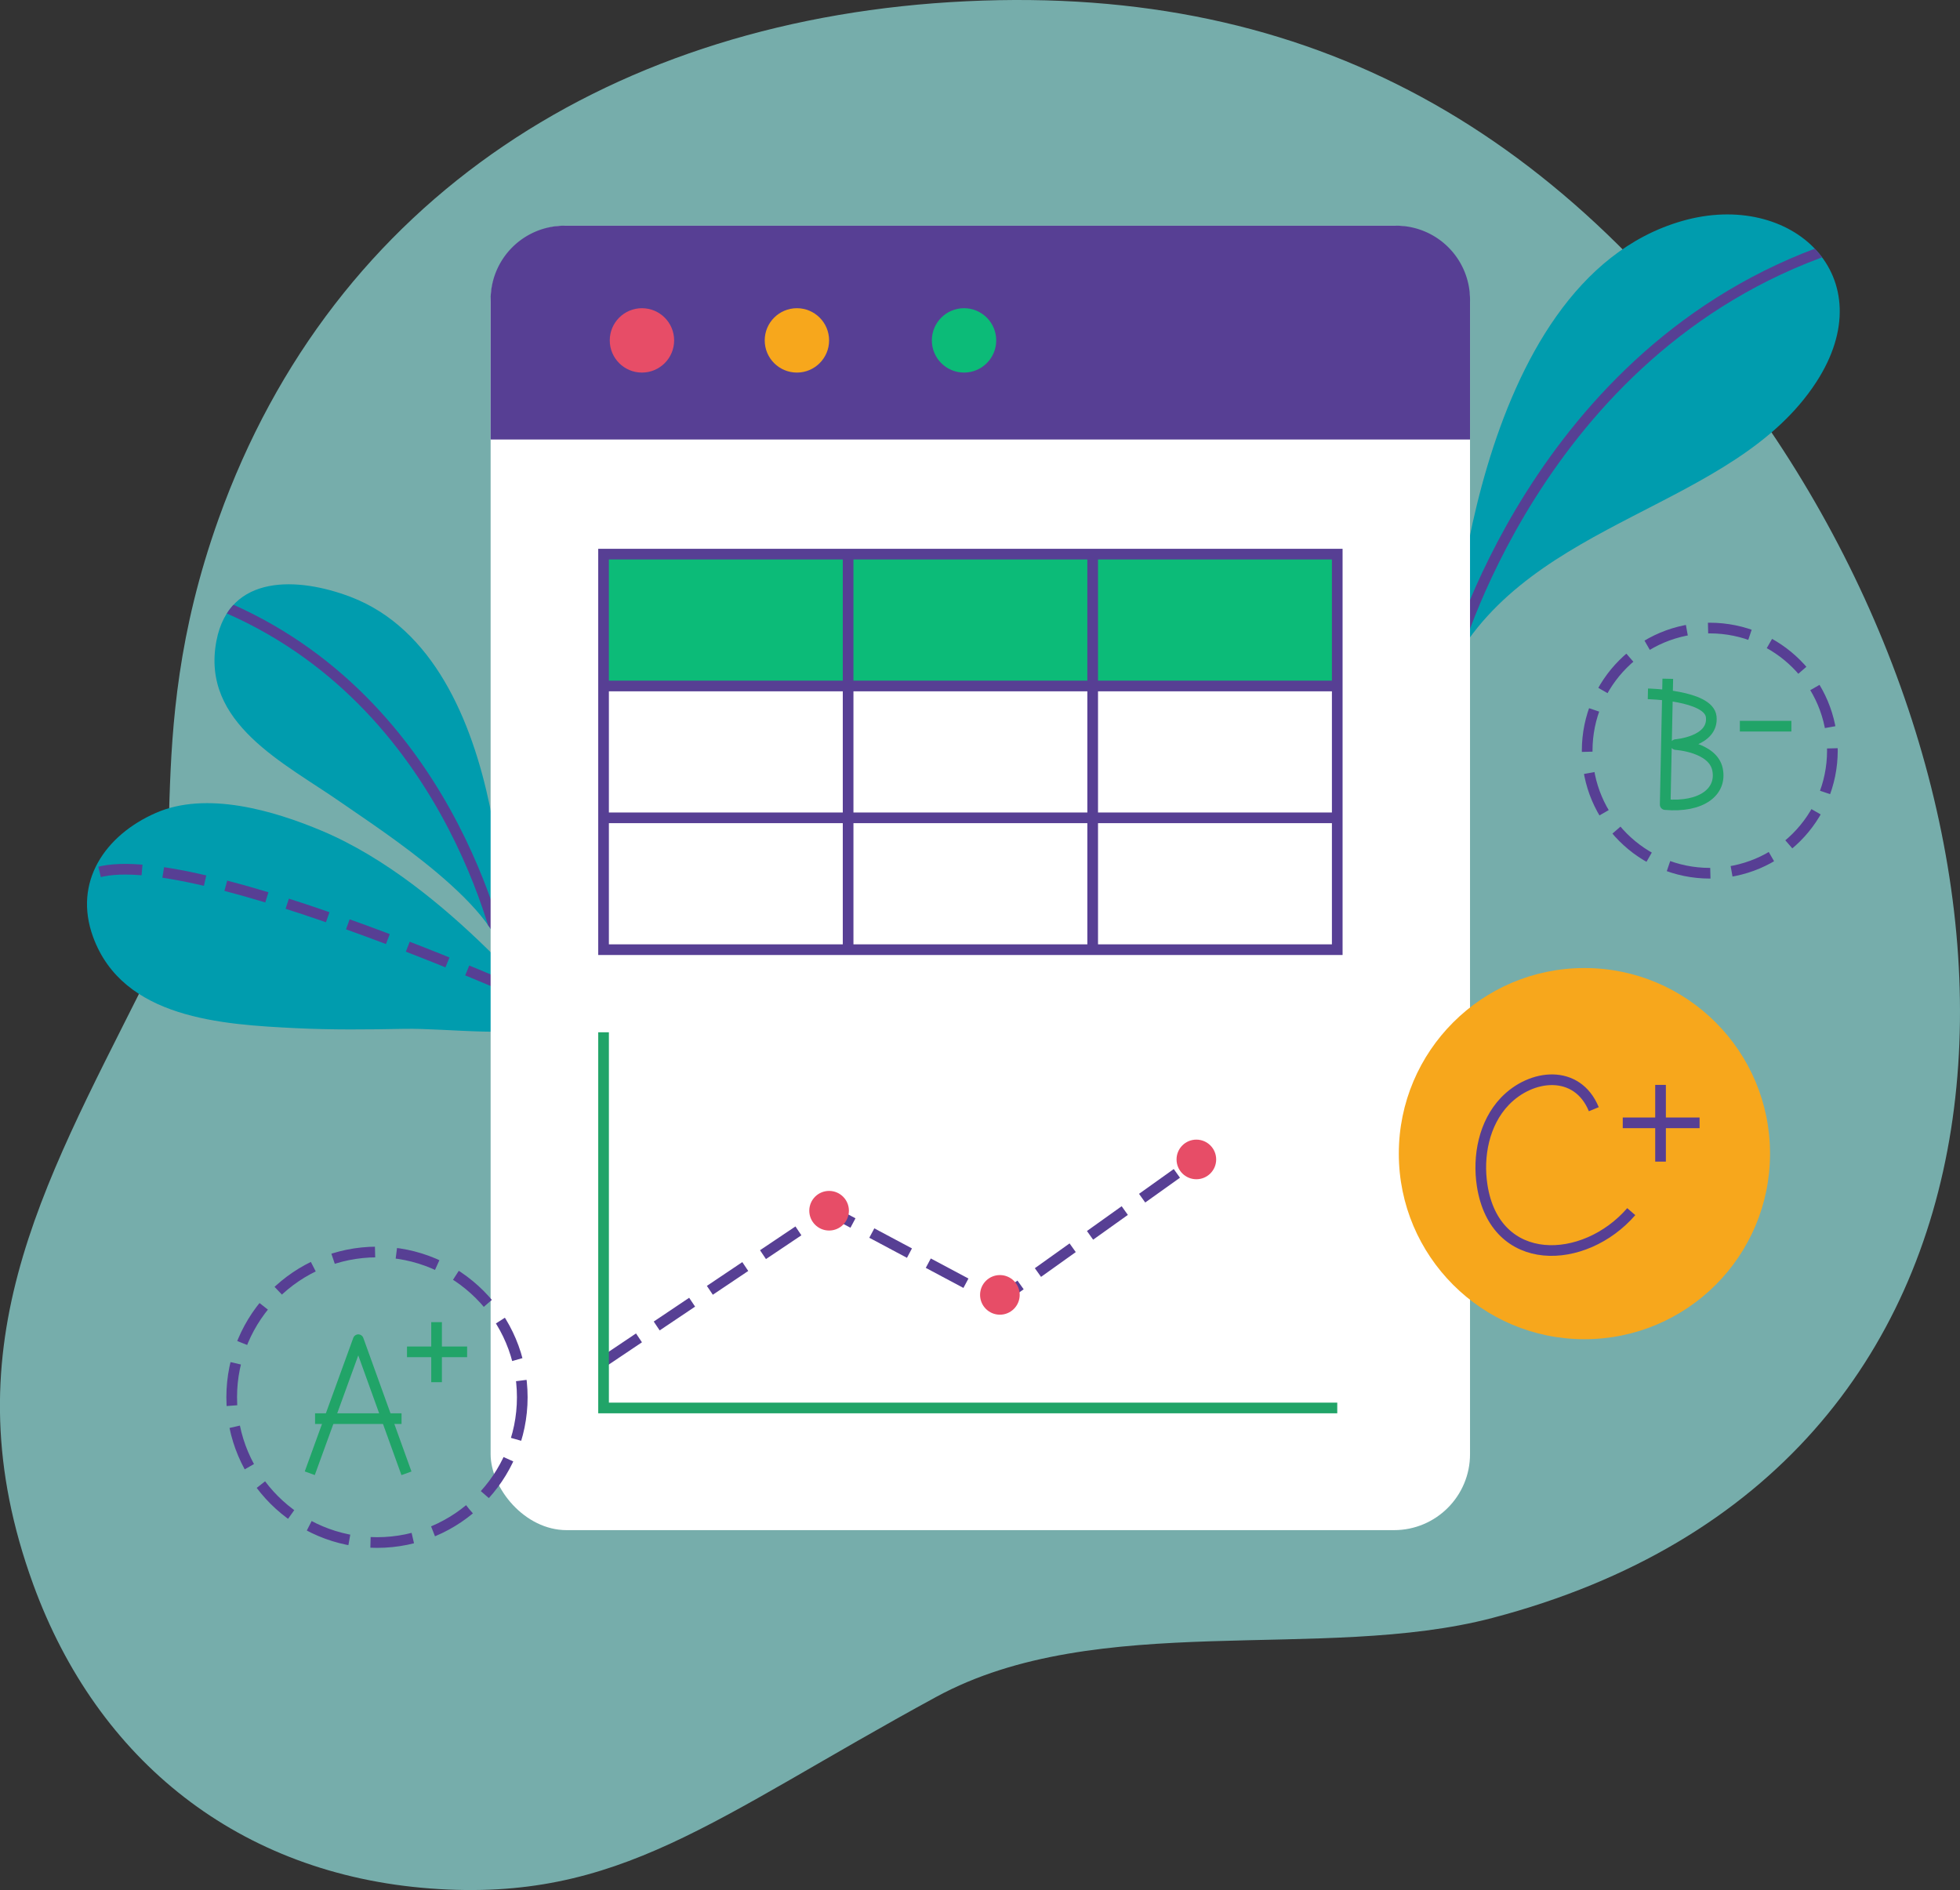 <svg xmlns="http://www.w3.org/2000/svg" width="265" height="255.571" viewBox="0 0 265 255.571">
    <rect x="0" y="0" width="265" height="255.571" fill="#333333" stroke="none"/>
    <defs>
        <style>
            .cls-1{fill:#009cae}.cls-2{fill:url(#linear-gradient)}.cls-3{clip-path:url(#clip-path)}.cls-13,.cls-14,.cls-15,.cls-4,.cls-7{fill:none;stroke-width:1.442px}.cls-4,.cls-7{stroke:#573f94}.cls-13,.cls-4,.cls-7{stroke-miterlimit:10}.cls-5{clip-path:url(#clip-path-2)}.cls-6{clip-path:url(#clip-path-3)}.cls-7{stroke-dasharray:5.769 2.885}.cls-8{fill:#fff}.cls-9{fill:#573f94}.cls-10{fill:#e74d67}.cls-11{fill:#f7a71c}.cls-12{fill:#0cbb78}.cls-13,.cls-14,.cls-15{stroke:#21a468}.cls-14{stroke-linecap:square}.cls-14,.cls-15{stroke-linejoin:round}
        </style>
        <linearGradient id="linear-gradient" x1="3.395" x2="4.423" y1=".482" y2="-.402" gradientUnits="objectBoundingBox">
            <stop offset="0" stop-color="#93e2e0" stop-opacity=".698"/>
            <stop offset=".038" stop-color="#93e2e0" stop-opacity=".643"/>
            <stop offset=".21" stop-color="#93e2e0" stop-opacity=".396"/>
            <stop offset=".293" stop-color="#93e2e0" stop-opacity=".302"/>
            <stop offset=".389" stop-color="#93e2e0" stop-opacity=".329"/>
            <stop offset=".525" stop-color="#93e2e0" stop-opacity=".412"/>
            <stop offset=".685" stop-color="#93e2e0" stop-opacity=".545"/>
            <stop offset=".861" stop-color="#93e2e0" stop-opacity=".729"/>
            <stop offset="1" stop-color="#93e2e0" stop-opacity=".898"/>
        </linearGradient>
        <clipPath id="clip-path">
            <path id="Path_408" d="M961.1 563.116s2.3-51.831 31.089-60.091c14.873-4.269 27.421 7.538 18.106 21.827-11.129 17.074-38.395 18.348-49.195 38.264z" class="cls-1" data-name="Path 408"/>
        </clipPath>
        <clipPath id="clip-path-2">
            <path id="Path_411" d="M832.959 603.99c0-.006 1.638-41.6-20.826-50.143-7.046-2.677-16.362-3.15-18.114 5.935-2.157 11.19 9.264 16.567 16.844 21.868 5.323 3.721 22.401 14.588 22.096 22.34z" class="cls-1" data-name="Path 411"/>
        </clipPath>
        <clipPath id="clip-path-3">
            <path id="Path_414" d="M840.428 611.556c-.758.279-14.93-18.8-32.118-26.051-6.585-2.777-15.656-5.434-22.5-2.431s-11.19 9.314-8.475 16.756c4.039 11.069 17.44 11.852 27.409 12.343 4.876.24 9.764.187 14.643.093 5.997-.116 15.493 1.334 21.041-.71z" class="cls-1" data-name="Path 414"/>
        </clipPath>
    </defs>
    <g id="Group_490" data-name="Group 490" transform="translate(-764.753 -473.145)">
        <path id="Path_405" d="M794.322 543.267c15.521-43.382 53.527-67.714 101.162-69.956 46.654-2.2 81.09 17.439 108.567 57.983 39.31 58.006 38.488 140.657-37.5 160.624-22.979 6.039-53.395-1.177-75.2 10.672-30.2 16.417-42.8 27.821-68.374 25.919-25.863-1.924-45.05-17.281-53.734-41.129-11.49-31.555 1.091-53.476 14.7-80.636 7.119-14.182-.651-32.644 10.379-63.477z" class="cls-2" data-name="Path 405"/>
        <g id="Group_469" data-name="Group 469">
            <path id="Path_406" d="M961.1 563.116s2.3-51.831 31.089-60.091c14.873-4.269 27.421 7.538 18.106 21.827-11.129 17.074-38.395 18.348-49.195 38.264z" class="cls-1" data-name="Path 406"/>
            <g id="Group_468" class="cls-3" data-name="Group 468">
                <path id="Path_407" d="M961.1 563.116s11.212-42.649 51.354-56.418" class="cls-4" data-name="Path 407"/>
            </g>
        </g>
        <g id="Group_471" data-name="Group 471">
            <path id="Path_409" d="M832.959 603.99c0-.006 1.638-41.6-20.826-50.143-7.046-2.677-16.362-3.15-18.114 5.935-2.157 11.19 9.264 16.567 16.844 21.868 5.323 3.721 22.401 14.588 22.096 22.34z" class="cls-1" data-name="Path 409"/>
            <g id="Group_470" class="cls-5" data-name="Group 470">
                <path id="Path_410" d="M832.959 603.99s-6.1-34.858-37.276-48.566" class="cls-4" data-name="Path 410"/>
            </g>
        </g>
        <g id="Group_473" data-name="Group 473">
            <path id="Path_412" d="M840.428 611.556c-.758.279-14.93-18.8-32.118-26.051-6.585-2.777-15.656-5.434-22.5-2.431s-11.19 9.314-8.475 16.756c4.039 11.069 17.44 11.852 27.409 12.343 4.876.24 9.764.187 14.643.093 5.997-.116 15.493 1.334 21.041-.71z" class="cls-1" data-name="Path 412"/>
            <g id="Group_472" class="cls-6" data-name="Group 472">
                <path id="Path_413" d="M841.172 610.069s-51.28-23.467-63.819-18.762" class="cls-7" data-name="Path 413"/>
            </g>
        </g>
        <g id="Group_483" data-name="Group 483">
            <g id="Group_479" data-name="Group 479">
                <g id="Group_477" data-name="Group 477">
                    <rect id="Rectangle_82" width="132.419" height="176.387" class="cls-8" data-name="Rectangle 82" rx="10.27" transform="translate(831.087 503.663)"/>
                    <g id="Group_476" data-name="Group 476">
                        <g id="Group_475" data-name="Group 475">
                            <g id="Group_474" data-name="Group 474">
                                <path id="Path_415" d="M963.506 513.653a9.99 9.99 0 0 0-9.99-9.99H841.077a9.99 9.99 0 0 0-9.99 9.99v18.924h132.419z" class="cls-9" data-name="Path 415"/>
                            </g>
                        </g>
                    </g>
                </g>
                <g id="Group_478" data-name="Group 478">
                    <circle id="Ellipse_70" cx="4.352" cy="4.352" r="4.352" class="cls-10" data-name="Ellipse 70" transform="translate(847.195 514.821)"/>
                    <circle id="Ellipse_71" cx="4.352" cy="4.352" r="4.352" class="cls-11" data-name="Ellipse 71" transform="translate(868.146 514.821)"/>
                    <circle id="Ellipse_72" cx="4.352" cy="4.352" r="4.352" class="cls-12" data-name="Ellipse 72" transform="translate(890.742 514.821)"/>
                </g>
            </g>
            <path id="Rectangle_83" d="M0 0h99.198v17.828H0z" class="cls-12" data-name="Rectangle 83" transform="translate(846.356 548.075)"/>
            <g id="Group_481" data-name="Group 481">
                <g id="Group_480" data-name="Group 480">
                    <path id="Rectangle_84" d="M0 0h99.198v53.485H0z" class="cls-4" data-name="Rectangle 84" transform="translate(846.356 548.075)"/>
                    <path id="Line_68" d="M0 0h99.198" class="cls-4" data-name="Line 68" transform="translate(846.356 583.732)"/>
                    <path id="Line_69" d="M0 0h99.198" class="cls-4" data-name="Line 69" transform="translate(846.356 565.904)"/>
                    <path id="Line_70" d="M0 0v53.485" class="cls-4" data-name="Line 70" transform="translate(912.488 548.075)"/>
                    <path id="Line_71" d="M0 0v53.485" class="cls-4" data-name="Line 71" transform="translate(879.422 548.075)"/>
                </g>
            </g>
            <g id="Group_482" data-name="Group 482">
                <path id="Path_418" d="M846.356 657.267L876.85 636.8l22.915 12.216 26.741-19.088" class="cls-7" data-name="Path 418"/>
                <circle id="Ellipse_73" cx="2.679" cy="2.679" r="2.679" class="cls-10" data-name="Ellipse 73" transform="translate(923.827 627.245)"/>
                <circle id="Ellipse_74" cx="2.679" cy="2.679" r="2.679" class="cls-10" data-name="Ellipse 74" transform="translate(897.263 645.56)"/>
                <circle id="Ellipse_75" cx="2.679" cy="2.679" r="2.679" class="cls-10" data-name="Ellipse 75" transform="translate(874.171 634.18)"/>
            </g>
            <path id="Path_419" d="M846.356 612.73v50.8h99.2" class="cls-13" data-name="Path 419"/>
        </g>
        <g id="Group_485" data-name="Group 485">
            <circle id="Ellipse_76" cx="19.643" cy="19.643" r="19.643" class="cls-7" data-name="Ellipse 76" transform="translate(796.08 642.441)"/>
            <g id="Group_484" data-name="Group 484">
                <path id="Path_420" d="M819.463 671.688l-6.268-17.388-6.313 17.379" class="cls-14" data-name="Path 420"/>
                <path id="Line_72" d="M0 0h11.693" class="cls-13" data-name="Line 72" transform="translate(807.35 664.974)"/>
                <path id="Line_73" d="M0 0v8.119" class="cls-13" data-name="Line 73" transform="translate(823.779 651.926)"/>
                <path id="Line_74" d="M8.129 0H0" class="cls-13" data-name="Line 74" transform="translate(819.781 655.941)"/>
            </g>
        </g>
        <g id="Group_487" data-name="Group 487">
            <circle id="Ellipse_77" cx="16.577" cy="16.577" r="16.577" class="cls-7" data-name="Ellipse 77" transform="translate(979.346 558.07)"/>
            <g id="Group_486" data-name="Group 486">
                <path id="Line_75" d="M6.968 0H0" class="cls-13" data-name="Line 75" transform="translate(999.987 571.339)"/>
                <path id="Path_421" d="M987.554 566.967s8.251.173 8.563 3.1c.358 3.366-4.782 3.761-4.782 3.761s5.009.3 5.634 3.36c.614 3.006-2.15 5.182-7.074 4.753l.35-17.013" class="cls-15" data-name="Path 421"/>
            </g>
        </g>
        <g id="Group_489" data-name="Group 489">
            <circle id="Ellipse_78" cx="25.095" cy="25.095" r="25.095" class="cls-11" data-name="Ellipse 78" transform="translate(953.878 604.043)"/>
            <g id="Group_488" data-name="Group 488">
                <path id="Line_76" d="M0 0v10.373" class="cls-4" data-name="Line 76" transform="translate(989.265 619.845)"/>
                <path id="Line_77" d="M10.386 0H0" class="cls-4" data-name="Line 77" transform="translate(984.156 624.975)"/>
                <path id="Path_422" d="M980.242 623.132c-2.242-5.464-8.463-4.8-12.035-1.059-2.821 2.958-3.669 7.416-3.061 11.364 1.743 11.32 13.827 10.848 20.159 3.546" class="cls-4" data-name="Path 422"/>
            </g>
        </g>
    </g>
</svg>
